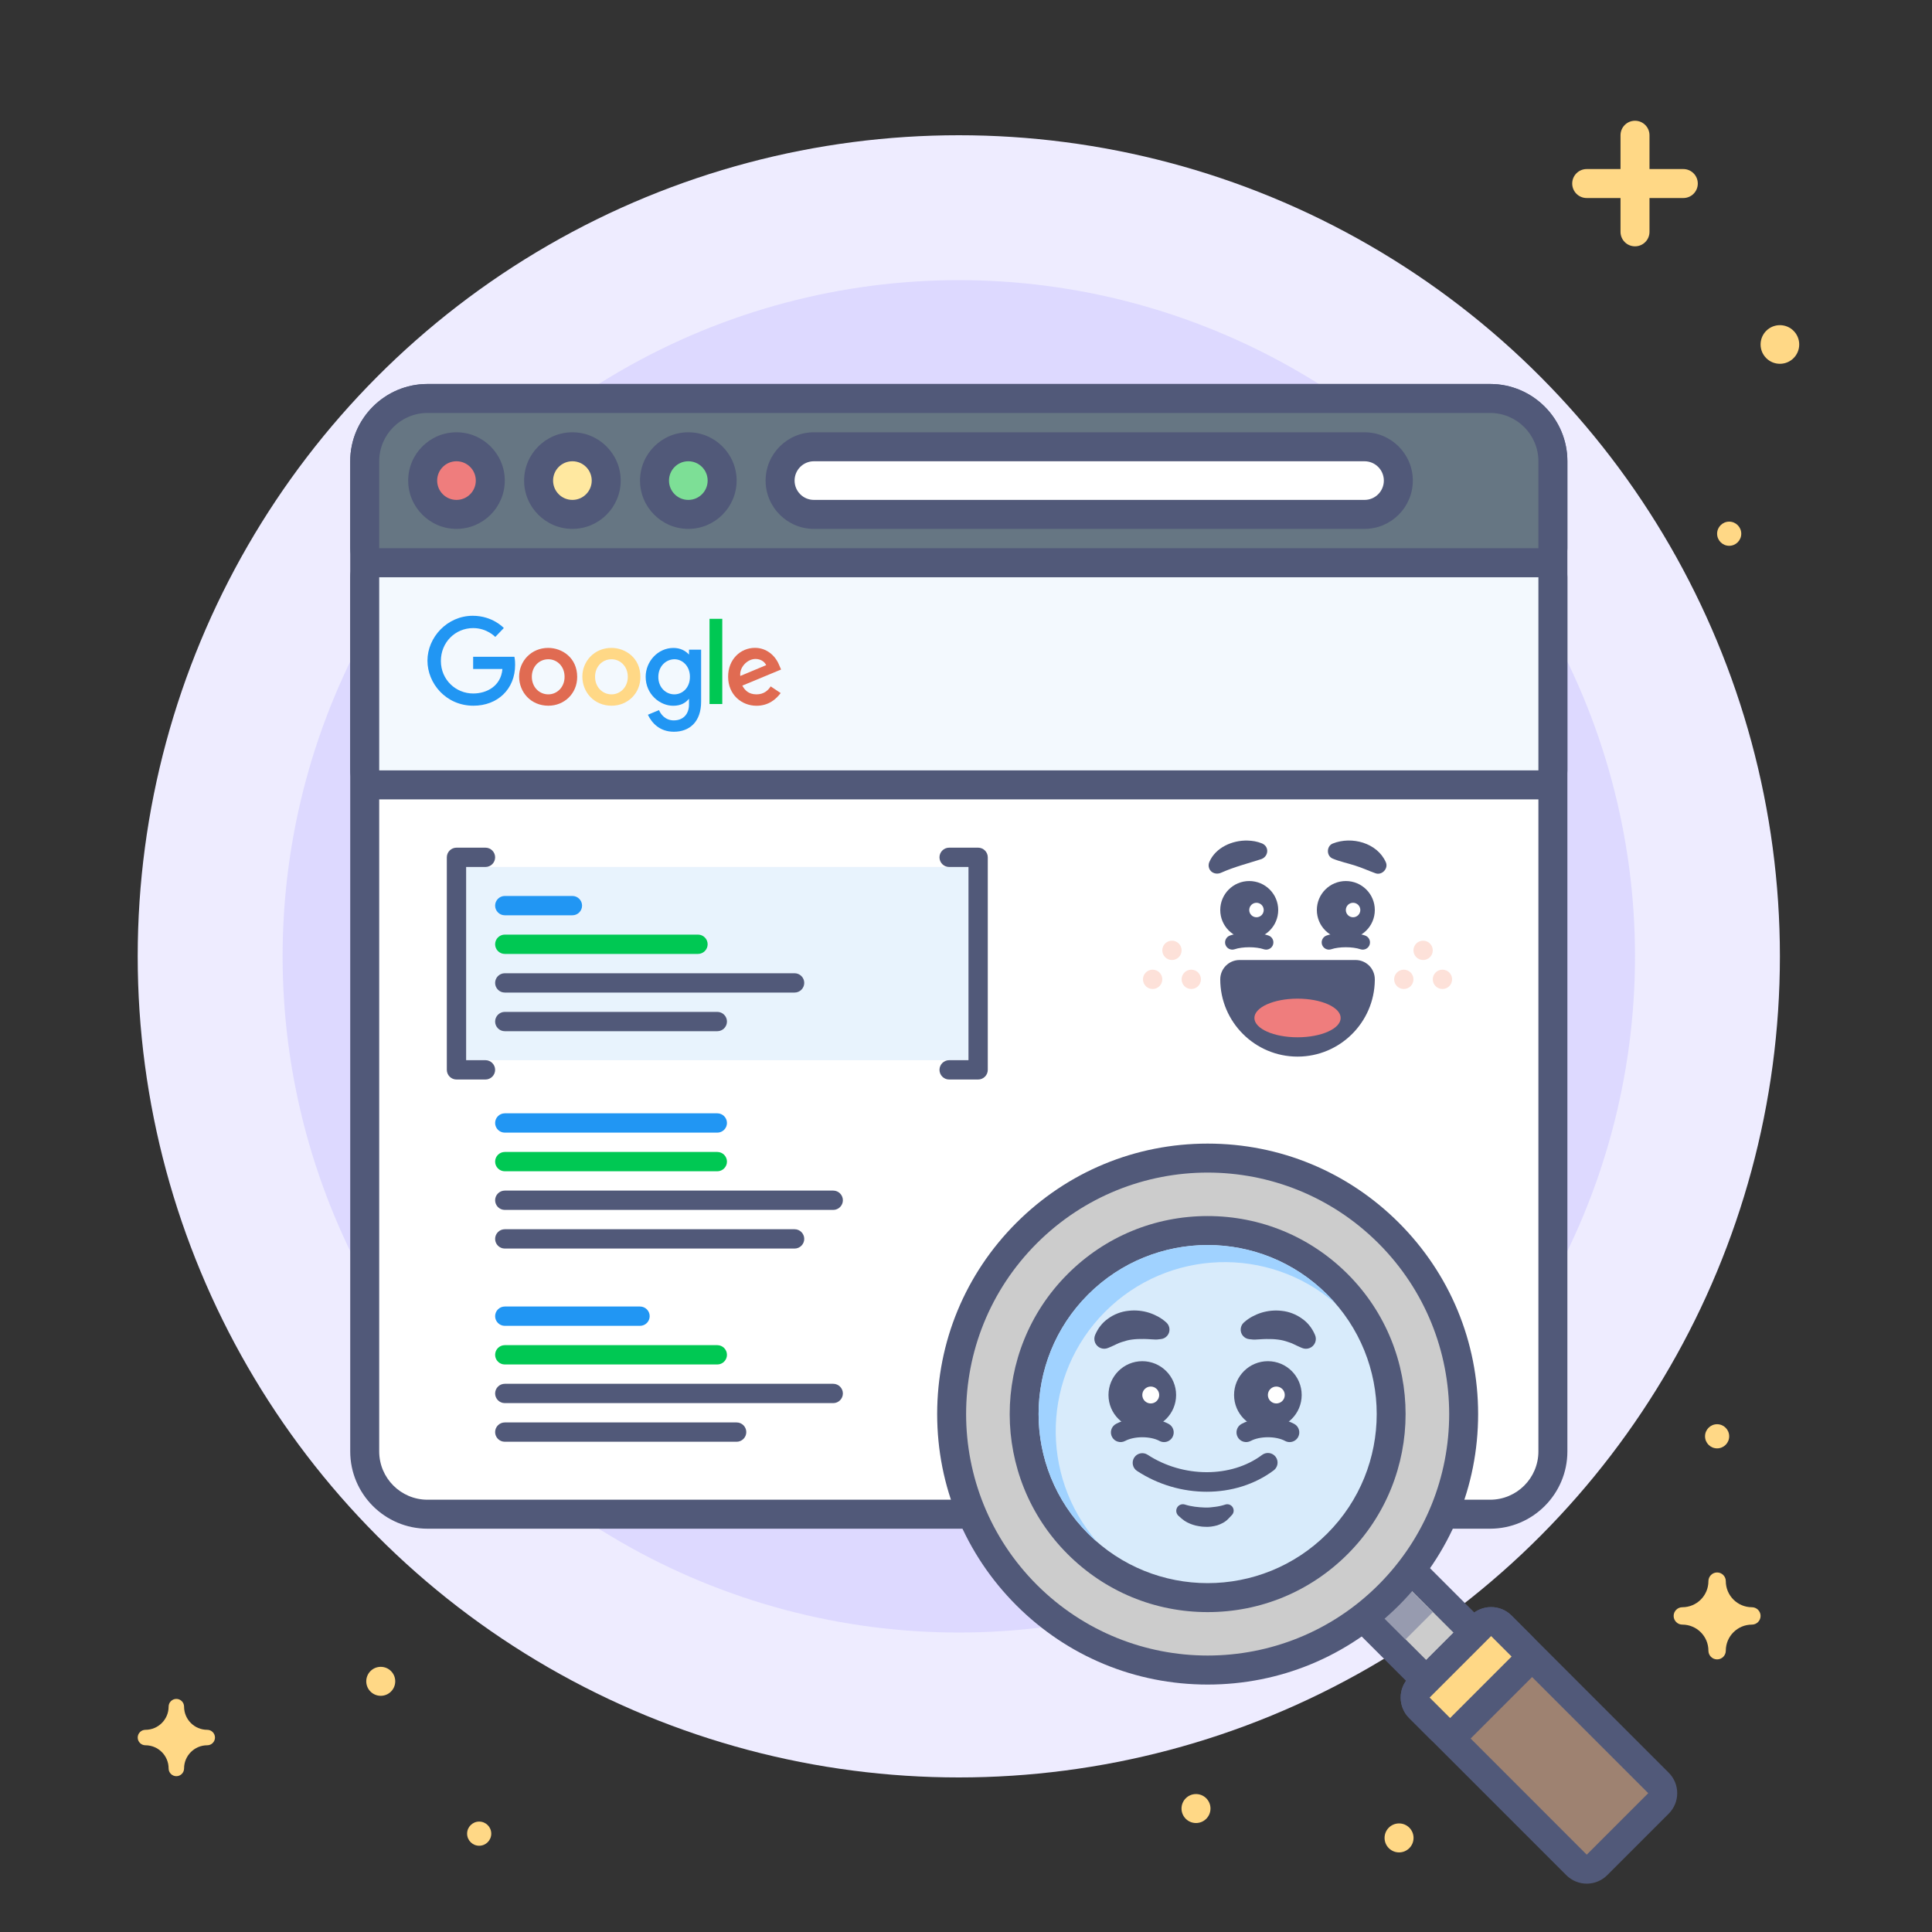 <?xml version="1.0" encoding="utf-8"?>
<!-- Generator: Adobe Illustrator 26.0.1, SVG Export Plug-In . SVG Version: 6.00 Build 0)  -->
<svg version="1.1" id="SEO_x5F_Hub-Schema_x5F_Markup"
	 xmlns="http://www.w3.org/2000/svg" xmlns:xlink="http://www.w3.org/1999/xlink" x="0px" y="0px" viewBox="0 0 400 400"
	 style="enable-background:new 0 0 400 400;" xml:space="preserve">
<rect x="0" y="0" width="400" height="400" fill="#333333" stroke="none"/>
<style type="text/css">
	.st0{fill:none;}
	.st1{fill:#EEECFF;}
	.st2{fill:#DDD9FF;}
	.st3{fill:#CCC6FF;}
	.st4{fill:#FFFFFF;}
	.st5{fill:#515979;}
	.st6{fill:#F3F9FE;}
	.st7{fill:#667683;}
	.st8{fill:#EF7D7D;}
	.st9{fill:#FFE8A0;}
	.st10{fill:#7DDF96;}
	.st11{fill:#2196F3;}
	.st12{fill:#00C853;}
	.st13{fill:#E06B52;}
	.st14{fill:#FFD886;}
	.st15{fill:#E8F3FD;}
	.st16{fill:#FDE1D9;}
	.st17{fill:#CCCCCC;}
	.st18{fill:#979BAF;}
	.st19{fill:#D8EBFB;}
	.st20{fill:#A0D2FF;}
	.st21{fill:#9E8271;}
</style>
<rect x="-1.49" y="1" class="st0" width="400" height="400"/>
<g>
	<circle class="st1" cx="198.51" cy="198" r="170"/>
	<circle class="st2" cx="198.51" cy="198" r="140"/>
	<circle class="st3" cx="198.51" cy="198" r="110"/>
</g>
<g>
	<g>
		<g>
			<path class="st4" d="M88.51,313.5c-7.17,0-13-5.83-13-13v-205c0-7.17,5.83-13,13-13h220c7.17,0,13,5.83,13,13v205
				c0,7.17-5.83,13-13,13H88.51z"/>
		</g>
		<g>
			<path class="st5" d="M308.51,85.5c5.52,0,10,4.48,10,10v205c0,5.52-4.48,10-10,10h-220c-5.52,0-10-4.48-10-10v-205
				c0-5.52,4.48-10,10-10H308.51 M308.51,79.5h-220c-8.82,0-16,7.18-16,16v205c0,8.82,7.18,16,16,16h220c8.82,0,16-7.18,16-16v-205
				C324.51,86.68,317.33,79.5,308.51,79.5L308.51,79.5z"/>
		</g>
	</g>
	<g>
		<g>
			<path class="st6" d="M78.51,162.5c-1.66,0-3-1.34-3-3v-40c0-1.66,1.34-3,3-3h240c1.66,0,3,1.34,3,3v40c0,1.66-1.34,3-3,3H78.51z"
				/>
		</g>
		<g>
			<path class="st5" d="M318.51,119.5v40h-240v-40H318.51 M318.51,113.5h-240c-3.31,0-6,2.69-6,6v40c0,3.31,2.69,6,6,6h240
				c3.31,0,6-2.69,6-6v-40C324.51,116.19,321.82,113.5,318.51,113.5L318.51,113.5z"/>
		</g>
	</g>
	<g>
		<g>
			<path class="st7" d="M78.51,116.5c-1.66,0-3-1.34-3-3v-18c0-7.17,5.83-13,13-13h220c7.17,0,13,5.83,13,13v18c0,1.66-1.34,3-3,3
				H78.51z"/>
		</g>
		<g>
			<path class="st5" d="M308.51,85.5c5.52,0,10,4.48,10,10v18h-240v-18c0-5.52,4.48-10,10-10H308.51 M308.51,79.5h-220
				c-8.82,0-16,7.18-16,16v18c0,3.31,2.69,6,6,6h240c3.31,0,6-2.69,6-6v-18C324.51,86.68,317.33,79.5,308.51,79.5L308.51,79.5z"/>
		</g>
	</g>
	<g>
		<g>
			<path class="st4" d="M168.51,106.5c-3.86,0-7-3.14-7-7s3.14-7,7-7h114c3.86,0,7,3.14,7,7s-3.14,7-7,7H168.51z"/>
		</g>
		<g>
			<g>
				<path class="st5" d="M282.51,95.5c2.21,0,4,1.79,4,4s-1.79,4-4,4h-114c-2.21,0-4-1.79-4-4s1.79-4,4-4H282.51 M282.51,89.5h-114
					c-5.51,0-10,4.49-10,10s4.49,10,10,10h114c5.51,0,10-4.49,10-10S288.02,89.5,282.51,89.5L282.51,89.5z"/>
			</g>
		</g>
	</g>
	<g>
		<g>
			<circle class="st8" cx="94.51" cy="99.5" r="7"/>
		</g>
		<g>
			<g>
				<path class="st5" d="M94.51,95.5c2.21,0,4,1.79,4,4s-1.79,4-4,4s-4-1.79-4-4S92.3,95.5,94.51,95.5 M94.51,89.5
					c-5.51,0-10,4.49-10,10s4.49,10,10,10s10-4.49,10-10S100.02,89.5,94.51,89.5L94.51,89.5z"/>
			</g>
		</g>
	</g>
	<g>
		<g>
			<circle class="st9" cx="118.51" cy="99.5" r="7"/>
		</g>
		<g>
			<g>
				<path class="st5" d="M118.51,95.5c2.21,0,4,1.79,4,4s-1.79,4-4,4s-4-1.79-4-4S116.3,95.5,118.51,95.5 M118.51,89.5
					c-5.51,0-10,4.49-10,10s4.49,10,10,10s10-4.49,10-10S124.02,89.5,118.51,89.5L118.51,89.5z"/>
			</g>
		</g>
	</g>
	<g>
		<g>
			<circle class="st10" cx="142.51" cy="99.5" r="7"/>
		</g>
		<g>
			<g>
				<path class="st5" d="M142.51,95.5c2.21,0,4,1.79,4,4s-1.79,4-4,4c-2.21,0-4-1.79-4-4S140.3,95.5,142.51,95.5 M142.51,89.5
					c-5.51,0-10,4.49-10,10s4.49,10,10,10s10-4.49,10-10S148.02,89.5,142.51,89.5L142.51,89.5z"/>
			</g>
		</g>
	</g>
	<g>
		<path class="st11" d="M132.51,274.5h-28c-1.1,0-2-0.9-2-2l0,0c0-1.1,0.9-2,2-2h28c1.1,0,2,0.9,2,2l0,0
			C134.51,273.6,133.61,274.5,132.51,274.5z"/>
	</g>
	<g>
		<path class="st5" d="M172.51,290.5h-68c-1.1,0-2-0.9-2-2l0,0c0-1.1,0.9-2,2-2h68c1.1,0,2,0.9,2,2l0,0
			C174.51,289.6,173.61,290.5,172.51,290.5z"/>
	</g>
	<g>
		<path class="st5" d="M152.51,298.5h-48c-1.1,0-2-0.9-2-2l0,0c0-1.1,0.9-2,2-2h48c1.1,0,2,0.9,2,2l0,0
			C154.51,297.6,153.61,298.5,152.51,298.5z"/>
	</g>
	<g>
		<path class="st12" d="M148.51,282.5h-44c-1.1,0-2-0.9-2-2l0,0c0-1.1,0.9-2,2-2h44c1.1,0,2,0.9,2,2l0,0
			C150.51,281.6,149.61,282.5,148.51,282.5z"/>
	</g>
	<g>
		<g id="svg_7_00000032610882228998118930000006163261968786191509_">
			<path class="st11" d="M106.5,135.98h-8.54v2.53h6.06c-0.3,3.55-3.26,5.07-6.05,5.07c-3.57,0-6.69-2.81-6.69-6.75
				c0-3.84,2.97-6.79,6.69-6.79c2.87,0,4.57,1.83,4.57,1.83l1.77-1.84c0,0-2.28-2.54-6.43-2.54c-5.29,0-9.38,4.46-9.38,9.29
				c0,4.73,3.85,9.33,9.52,9.33c4.98,0,8.63-3.41,8.63-8.46C106.66,136.59,106.5,135.98,106.5,135.98L106.5,135.98z"/>
		</g>
		<g id="svg_6_00000062153764832976305850000003742932599715322010_">
			<path class="st13" d="M119.5,140.15c0,3.46-2.69,5.96-5.96,5.96c-3.62,0-6.06-2.79-6.06-6.03c0-3.2,2.51-5.94,6.02-5.94
				C116.38,134.14,119.5,136.18,119.5,140.15z M113.53,136.49c-1.94,0-3.42,1.55-3.42,3.62c0,2.12,1.51,3.65,3.42,3.65
				c1.74,0,3.36-1.43,3.36-3.63C116.89,137.88,115.26,136.49,113.53,136.49L113.53,136.49z"/>
		</g>
		<g id="svg_5_00000129888173669914620930000009287419981687603100_">
			<path class="st14" d="M132.59,140.15c0,3.46-2.69,5.96-5.96,5.96c-3.62,0-6.06-2.79-6.06-6.03c0-3.2,2.51-5.94,6.02-5.94
				C129.46,134.14,132.59,136.18,132.59,140.15z M126.62,136.49c-1.94,0-3.42,1.55-3.42,3.62c0,2.12,1.51,3.65,3.42,3.65
				c1.74,0,3.36-1.43,3.36-3.63C129.98,137.88,128.34,136.49,126.62,136.49L126.62,136.49z"/>
		</g>
		<g id="svg_4_00000175304841963293168630000000056639666046681519_">
			<path class="st11" d="M139.42,134.15c1.4,0,2.46,0.54,3.23,1.37v-1.01h2.51v10.75c0,4.23-2.44,6.24-5.64,6.24
				c-2.92,0-4.57-1.8-5.38-3.52l2.3-0.96c0.32,0.77,1.24,2.13,3.06,2.13c1.89,0,3.15-1.24,3.15-3.3v-1.18
				c-0.67,0.78-1.58,1.45-3.28,1.45c-2.76,0-5.69-2.39-5.69-5.99C133.67,136.96,136.2,134.15,139.42,134.15L139.42,134.15z
				 M139.65,136.49c-1.69,0-3.35,1.37-3.35,3.67c0,2.21,1.6,3.6,3.31,3.6c1.62,0,3.23-1.29,3.23-3.63
				C142.85,137.84,141.23,136.49,139.65,136.49L139.65,136.49z"/>
		</g>
		<g id="svg_3_00000051371785412089424170000014429440258813233299_">
			<path class="st13" d="M156.31,134.13c2.39,0,4.2,1.6,4.98,3.51l0.42,0.98l-8.02,3.33c0.48,0.89,1.25,1.81,2.94,1.81
				c1.5,0,2.4-0.81,2.93-1.65l2.07,1.38c-0.93,1.24-2.48,2.63-5.01,2.63c-3.03,0-5.87-2.24-5.87-6.01
				C150.73,136.55,153.28,134.13,156.31,134.13L156.31,134.13z M153.27,139.95l5.36-2.24c-0.33-0.7-1.12-1.28-2.21-1.28
				C154.68,136.43,153.04,138.22,153.27,139.95z"/>
		</g>
		<g id="svg_2_00000043453137535262342170000008316359012368257679_">
			<path class="st12" d="M146.9,145.76h2.64v-17.64h-2.64V145.76z"/>
		</g>
	</g>
	<g>
		<path class="st11" d="M148.51,234.5h-44c-1.1,0-2-0.9-2-2v0c0-1.1,0.9-2,2-2h44c1.1,0,2,0.9,2,2v0
			C150.51,233.6,149.61,234.5,148.51,234.5z"/>
	</g>
	<g>
		<path class="st5" d="M172.51,250.5l-68,0c-1.1,0-2-0.9-2-2v0c0-1.1,0.9-2,2-2h68c1.1,0,2,0.9,2,2v0
			C174.51,249.6,173.61,250.5,172.51,250.5z"/>
	</g>
	<g>
		<path class="st5" d="M164.51,258.5h-60c-1.1,0-2-0.9-2-2l0,0c0-1.1,0.9-2,2-2h60c1.1,0,2,0.9,2,2l0,0
			C166.51,257.6,165.61,258.5,164.51,258.5z"/>
	</g>
	<g>
		<path class="st12" d="M148.51,242.5h-44c-1.1,0-2-0.9-2-2v0c0-1.1,0.9-2,2-2h44c1.1,0,2,0.9,2,2v0
			C150.51,241.6,149.61,242.5,148.51,242.5z"/>
	</g>
	<g>
		<rect x="96.51" y="179.5" class="st15" width="104" height="40"/>
	</g>
	<g>
		<path class="st11" d="M118.51,189.5h-14c-1.1,0-2-0.9-2-2v0c0-1.1,0.9-2,2-2h14c1.1,0,2,0.9,2,2v0
			C120.51,188.6,119.61,189.5,118.51,189.5z"/>
	</g>
	<g>
		<path class="st5" d="M164.51,205.5h-60c-1.1,0-2-0.9-2-2v0c0-1.1,0.9-2,2-2h60c1.1,0,2,0.9,2,2v0
			C166.51,204.6,165.61,205.5,164.51,205.5z"/>
	</g>
	<g>
		<path class="st5" d="M148.51,213.5h-44c-1.1,0-2-0.9-2-2v0c0-1.1,0.9-2,2-2h44c1.1,0,2,0.9,2,2v0
			C150.51,212.6,149.61,213.5,148.51,213.5z"/>
	</g>
	<g>
		<path class="st12" d="M144.51,197.5h-40c-1.1,0-2-0.9-2-2v0c0-1.1,0.9-2,2-2h40c1.1,0,2,0.9,2,2v0
			C146.51,196.6,145.61,197.5,144.51,197.5z"/>
	</g>
	<g>
		<path class="st5" d="M100.51,223.5h-6c-1.1,0-2-0.9-2-2v-44c0-1.1,0.9-2,2-2h6c1.1,0,2,0.9,2,2s-0.9,2-2,2h-4v40h4
			c1.1,0,2,0.9,2,2S101.61,223.5,100.51,223.5z"/>
	</g>
	<g>
		<path class="st5" d="M202.51,223.5h-6c-1.1,0-2-0.9-2-2s0.9-2,2-2h4v-40h-4c-1.1,0-2-0.9-2-2s0.9-2,2-2h6c1.1,0,2,0.9,2,2v44
			C204.51,222.6,203.61,223.5,202.51,223.5z"/>
	</g>
	<g>
		<g>
			<g>
				<g>
					<path class="st5" d="M282.14,196.61c-0.16,0-0.33-0.03-0.49-0.08c-1.6-0.55-4.42-0.55-6.02,0c-0.78,0.27-1.64-0.15-1.91-0.93
						c-0.27-0.78,0.15-1.64,0.93-1.91c2.24-0.77,5.74-0.77,7.98,0c0.78,0.27,1.2,1.12,0.93,1.91
						C283.35,196.22,282.76,196.61,282.14,196.61z"/>
				</g>
				<g>
					<g>
						<circle class="st5" cx="278.64" cy="188.41" r="6"/>
					</g>
					<g>
						<circle class="st4" cx="280.14" cy="188.41" r="1.5"/>
					</g>
				</g>
				<g>
					<path class="st5" d="M262.14,196.61c-0.16,0-0.33-0.03-0.49-0.08c-1.6-0.55-4.42-0.55-6.02,0c-0.79,0.27-1.64-0.15-1.91-0.93
						c-0.27-0.78,0.15-1.64,0.93-1.91c2.24-0.77,5.74-0.77,7.98,0c0.78,0.27,1.2,1.12,0.93,1.91
						C263.35,196.22,262.76,196.61,262.14,196.61z"/>
				</g>
				<g>
					<g>
						<circle class="st5" cx="258.64" cy="188.41" r="6"/>
					</g>
					<g>
						<circle class="st4" cx="260.14" cy="188.41" r="1.5"/>
					</g>
				</g>
				<g>
					<path class="st5" d="M275.97,174.63c3.9-1.54,9.15-0.14,10.94,3.86c0.62,1.33-0.82,2.82-2.16,2.3c-1.5-0.54-2.7-1.12-4.19-1.58
						c-1.4-0.46-3.26-0.86-4.6-1.43C274.57,177.26,274.6,175.13,275.97,174.63L275.97,174.63z"/>
				</g>
				<g>
					<path class="st5" d="M260.92,177.94c-2.68,0.86-5.41,1.55-8.01,2.71c-0.97,0.49-2.21,0.16-2.58-0.91
						c-0.15-0.42-0.12-0.87,0.04-1.25c1.28-3.03,4.8-4.55,7.91-4.46c1.03,0.03,1.96,0.17,3.03,0.6
						C262.94,175.36,262.59,177.53,260.92,177.94L260.92,177.94z"/>
				</g>
			</g>
		</g>
		<g>
			<g>
				<g>
					<circle class="st16" cx="294.64" cy="196.76" r="2"/>
				</g>
			</g>
			<g>
				<g>
					<circle class="st16" cx="290.64" cy="202.76" r="2"/>
				</g>
			</g>
			<g>
				<g>
					<circle class="st16" cx="298.64" cy="202.76" r="2"/>
				</g>
			</g>
		</g>
		<g>
			<g>
				<g>
					<circle class="st16" cx="242.64" cy="196.76" r="2"/>
				</g>
			</g>
			<g>
				<g>
					<circle class="st16" cx="238.64" cy="202.76" r="2"/>
				</g>
			</g>
			<g>
				<g>
					<circle class="st16" cx="246.64" cy="202.76" r="2"/>
				</g>
			</g>
		</g>
		<g>
			<path class="st5" d="M280.65,198.76L280.65,198.76h-24.01c-2.21,0-4,1.79-4,4c0,8.82,7.18,16,16,16c8.77,0,15.91-7.09,16-15.84
				c0-0.05,0-0.11,0-0.16C284.64,200.55,282.86,198.76,280.65,198.76z"/>
			<g>
				<ellipse class="st8" cx="268.64" cy="210.76" rx="8.93" ry="4"/>
			</g>
		</g>
	</g>
</g>
<g>
	<g>
		<g>
			<path class="st17" d="M299.53,350.92c-0.77,0-1.54-0.29-2.12-0.88l-19.8-19.8c-0.56-0.56-0.88-1.33-0.88-2.12
				c0-0.8,0.32-1.56,0.88-2.12l5.66-5.66c0.59-0.59,1.35-0.88,2.12-0.88s1.54,0.29,2.12,0.88l19.8,19.8
				c0.56,0.56,0.88,1.33,0.88,2.12c0,0.8-0.32,1.56-0.88,2.12l-5.66,5.66C301.07,350.63,300.3,350.92,299.53,350.92z"/>
		</g>
		<g>
			<path class="st5" d="M285.39,322.47l19.8,19.8l-5.66,5.66l-19.8-19.8L285.39,322.47 M285.39,316.47c-1.59,0-3.12,0.63-4.24,1.76
				l-5.66,5.66c-2.34,2.34-2.34,6.14,0,8.49l19.8,19.8c1.17,1.17,2.71,1.76,4.24,1.76c1.54,0,3.07-0.59,4.24-1.76l5.66-5.66
				c1.13-1.13,1.76-2.65,1.76-4.24s-0.63-3.12-1.76-4.24l-19.8-19.8C288.51,317.1,286.98,316.47,285.39,316.47L285.39,316.47z"/>
		</g>
	</g>
	<g>
		
			<rect x="287.4" y="330.64" transform="matrix(0.707 -0.707 0.707 0.707 -150.921 303.917)" class="st18" width="8" height="7"/>
	</g>
	<g>
		<g>
			<path class="st17" d="M250.03,345.77c-14.16,0-27.47-5.51-37.48-15.52c-10.01-10.01-15.52-23.32-15.52-37.48
				s5.51-27.47,15.52-37.48c10.01-10.01,23.32-15.52,37.48-15.52c14.16,0,27.47,5.51,37.48,15.52c20.66,20.66,20.66,54.29,0,74.95
				C277.5,340.26,264.19,345.77,250.03,345.77z"/>
		</g>
		<g>
			<path class="st5" d="M250.03,242.77c12.8,0,25.59,4.88,35.36,14.64c19.53,19.53,19.53,51.18,0,70.71
				c-9.76,9.76-22.56,14.64-35.36,14.64s-25.59-4.88-35.36-14.64c-19.53-19.53-19.53-51.18,0-70.71
				C224.44,247.65,237.24,242.77,250.03,242.77 M250.03,236.77c-14.96,0-29.02,5.83-39.6,16.4c-10.58,10.58-16.4,24.64-16.4,39.6
				c0,14.96,5.83,29.02,16.4,39.6c10.58,10.58,24.64,16.4,39.6,16.4c14.96,0,29.02-5.83,39.6-16.4c10.58-10.58,16.4-24.64,16.4-39.6
				c0-14.96-5.83-29.02-16.4-39.6C279.05,242.6,264.99,236.77,250.03,236.77L250.03,236.77z"/>
		</g>
	</g>
	<g>
		<g>
			<path class="st19" d="M250.03,330.77c-10.15,0-19.69-3.95-26.87-11.13c-7.18-7.18-11.13-16.72-11.13-26.87
				c0-10.15,3.95-19.69,11.13-26.87c7.18-7.18,16.72-11.13,26.87-11.13c10.15,0,19.69,3.95,26.87,11.13
				c7.18,7.18,11.13,16.72,11.13,26.87c0,10.15-3.95,19.69-11.13,26.87C269.73,326.82,260.18,330.77,250.03,330.77z"/>
		</g>
		<g>
			<path class="st5" d="M250.03,257.77c8.96,0,17.91,3.42,24.75,10.25c13.67,13.67,13.67,35.83,0,49.5
				c-6.83,6.83-15.79,10.25-24.75,10.25c-8.96,0-17.91-3.42-24.75-10.25c-13.67-13.67-13.67-35.83,0-49.5
				C232.12,261.19,241.08,257.77,250.03,257.77 M250.03,251.77c-10.95,0-21.25,4.26-28.99,12.01c-15.99,15.99-15.99,42,0,57.98
				c7.74,7.74,18.04,12.01,28.99,12.01c10.95,0,21.25-4.26,28.99-12.01c15.99-15.99,15.99-42,0-57.98
				C271.28,256.04,260.98,251.77,250.03,251.77L250.03,251.77z"/>
		</g>
	</g>
	<g>
		<g>
			<path class="st20" d="M228.82,271.56c-13.07,13.07-13.63,33.91-1.7,47.66c-0.63-0.54-1.24-1.1-1.84-1.7
				c-13.67-13.67-13.67-35.83,0-49.5c13.67-13.67,35.83-13.67,49.5,0c0.6,0.6,1.15,1.21,1.7,1.84
				C262.73,257.92,241.89,258.48,228.82,271.56z"/>
		</g>
	</g>
	<g>
		<g>
			<path class="st21" d="M328.52,386.99c-0.8,0-1.56-0.32-2.12-0.88l-32.53-32.53c-1.17-1.17-1.17-3.07,0-4.24l12.73-12.73
				c0.56-0.56,1.33-0.88,2.12-0.88s1.56,0.32,2.12,0.88l32.53,32.53c0.56,0.56,0.88,1.33,0.88,2.12s-0.32,1.56-0.88,2.12
				l-12.73,12.73C330.08,386.67,329.32,386.99,328.52,386.99z"/>
		</g>
		<g>
			<path class="st5" d="M308.72,338.73l32.53,32.53l-12.73,12.73L296,351.46L308.72,338.73 M308.72,332.73
				c-1.54,0-3.07,0.59-4.24,1.76l-12.73,12.73c-1.13,1.13-1.76,2.65-1.76,4.24s0.63,3.12,1.76,4.24l32.53,32.53
				c1.17,1.17,2.71,1.76,4.24,1.76c1.54,0,3.07-0.59,4.24-1.76l12.73-12.73c1.13-1.13,1.76-2.65,1.76-4.24
				c0-1.59-0.63-3.12-1.76-4.24l-32.53-32.53C311.79,333.32,310.26,332.73,308.72,332.73L308.72,332.73z"/>
		</g>
	</g>
	<g>
		<g>
			<path class="st14" d="M300.24,358.7c-0.8,0-1.56-0.32-2.12-0.88l-4.24-4.24c-1.17-1.17-1.17-3.07,0-4.24l12.73-12.73
				c0.59-0.59,1.35-0.88,2.12-0.88s1.54,0.29,2.12,0.88l4.24,4.24c0.56,0.56,0.88,1.33,0.88,2.12c0,0.8-0.32,1.56-0.88,2.12
				l-12.73,12.73C301.8,358.39,301.03,358.7,300.24,358.7L300.24,358.7z"/>
		</g>
		<g>
			<path class="st5" d="M308.72,338.73l4.24,4.24l-12.73,12.73l-4.24-4.24L308.72,338.73 M308.72,332.73
				c-1.59,0-3.12,0.63-4.24,1.76l-12.73,12.73c-2.34,2.34-2.34,6.14,0,8.49l4.24,4.24c1.17,1.17,2.71,1.76,4.24,1.76
				s3.07-0.59,4.24-1.76l12.73-12.73c2.34-2.34,2.34-6.14,0-8.49l-4.24-4.24C311.84,333.36,310.31,332.73,308.72,332.73
				L308.72,332.73z"/>
		</g>
	</g>
	<g>
		<g>
			<path class="st5" d="M267,298.57c-0.32,0-0.64-0.08-0.94-0.24c-1.89-1.02-5.21-1.02-7.11,0c-0.98,0.52-2.19,0.16-2.71-0.82
				c-0.52-0.97-0.16-2.19,0.82-2.71c3.05-1.64,7.84-1.64,10.89,0c0.97,0.52,1.34,1.73,0.82,2.71
				C268.4,298.19,267.71,298.57,267,298.57z"/>
		</g>
		<g>
			<g>
				<circle class="st5" cx="262.5" cy="288.82" r="7"/>
			</g>
			<g>
				<circle class="st4" cx="264.25" cy="288.82" r="1.75"/>
			</g>
		</g>
		<g>
			<path class="st5" d="M257.53,273.81c0.61-0.55,1.11-0.88,1.72-1.22c0.59-0.32,1.22-0.59,1.88-0.8c1.32-0.41,2.78-0.57,4.26-0.39
				c1.48,0.15,2.99,0.73,4.21,1.63c1.26,0.87,2.13,2.1,2.67,3.38c0.44,1.04-0.05,2.24-1.1,2.68c-0.53,0.22-1.09,0.2-1.58,0
				l-0.45-0.19c-0.94-0.4-1.64-0.83-2.38-1.03c-0.71-0.25-1.37-0.43-2.13-0.52c-0.74-0.1-1.56-0.14-2.44-0.12
				c-0.44,0.01-0.91,0.02-1.37,0.06c-0.46,0.01-1,0.09-1.39,0.05l-0.78-0.08c-1.09-0.11-1.88-1.08-1.77-2.16
				C256.93,274.58,257.17,274.13,257.53,273.81z"/>
		</g>
		<g>
			<path class="st5" d="M241,298.57c-0.32,0-0.64-0.08-0.94-0.24c-1.89-1.02-5.21-1.02-7.11,0c-0.97,0.52-2.19,0.16-2.71-0.82
				c-0.52-0.97-0.16-2.19,0.82-2.71c3.05-1.64,7.84-1.64,10.89,0c0.97,0.52,1.34,1.73,0.82,2.71
				C242.4,298.19,241.71,298.57,241,298.57z"/>
		</g>
		<g>
			<g>
				<circle class="st5" cx="236.5" cy="288.82" r="7"/>
			</g>
			<g>
				<circle class="st4" cx="238.25" cy="288.82" r="1.75"/>
			</g>
		</g>
		<g>
			<path class="st5" d="M239.57,277.33c-0.39,0.04-0.94-0.05-1.39-0.05c-0.47-0.04-0.93-0.05-1.37-0.06
				c-0.89-0.02-1.7,0.02-2.44,0.12c-0.75,0.09-1.41,0.28-2.13,0.52c-0.74,0.21-1.43,0.64-2.38,1.03l-0.45,0.19
				c-1.04,0.44-2.24-0.05-2.68-1.09c-0.22-0.53-0.2-1.1,0-1.59c0.54-1.28,1.41-2.51,2.67-3.38c1.21-0.9,2.72-1.48,4.21-1.63
				c1.49-0.18,2.95-0.02,4.26,0.39c0.66,0.21,1.29,0.48,1.88,0.8c0.61,0.34,1.11,0.68,1.72,1.22c0.81,0.73,0.89,1.98,0.16,2.79
				c-0.34,0.38-0.8,0.6-1.27,0.65L239.57,277.33z"/>
		</g>
	</g>
	<g>
		<path class="st5" d="M249.84,308.85c-4.96,0-10.04-1.43-14.43-4.31c-0.92-0.6-1.18-1.84-0.58-2.77c0.6-0.93,1.85-1.18,2.77-0.58
			c7.35,4.8,17.32,4.82,23.71,0.03c0.88-0.66,2.14-0.48,2.8,0.4c0.66,0.88,0.48,2.14-0.4,2.8
			C259.77,307.37,254.87,308.85,249.84,308.85z"/>
	</g>
	<g>
		<path class="st5" d="M245.32,311.5c1.35,0.43,2.77,0.57,4.18,0.62c0.71,0.03,1.41-0.06,2.11-0.15c0.7-0.09,1.39-0.24,2.05-0.46
			c0.69-0.24,1.45,0.13,1.68,0.82c0.17,0.48,0.04,1-0.29,1.34l-0.72,0.76c-0.67,0.71-1.48,1.09-2.3,1.37
			c-0.83,0.24-1.69,0.36-2.54,0.31c-0.43-0.02-0.85-0.04-1.27-0.13c-0.42-0.06-0.84-0.17-1.25-0.3c-0.81-0.27-1.6-0.64-2.3-1.25
			l-0.67-0.59c-0.57-0.5-0.63-1.37-0.13-1.94C244.24,311.48,244.82,311.34,245.32,311.5z"/>
	</g>
</g>
<g>
	<g>
		<circle class="st14" cx="368.51" cy="71.32" r="4"/>
	</g>
</g>
<g>
	<g>
		<circle class="st14" cx="78.83" cy="348.1" r="3"/>
	</g>
</g>
<g>
	<g>
		<circle class="st14" cx="99.21" cy="379.64" r="2.5"/>
	</g>
</g>
<g>
	<g>
		<path class="st14" d="M30.11,358.14c2.65,0,4.8-2.15,4.8-4.8c0-0.88,0.72-1.6,1.6-1.6s1.6,0.72,1.6,1.6c0,2.65,2.15,4.8,4.8,4.8
			c0.88,0,1.6,0.72,1.6,1.6c0,0.88-0.72,1.6-1.6,1.6c-2.65,0-4.8,2.15-4.8,4.8c0,0.88-0.72,1.6-1.6,1.6s-1.6-0.72-1.6-1.6
			c0-2.65-2.15-4.8-4.8-4.8c-0.88,0-1.6-0.72-1.6-1.6C28.51,358.86,29.23,358.14,30.11,358.14z"/>
	</g>
</g>
<g>
	<g>
		<path class="st14" d="M348.31,332.76c2.98,0,5.4-2.42,5.4-5.4c0-0.99,0.81-1.8,1.8-1.8s1.8,0.81,1.8,1.8c0,2.98,2.42,5.4,5.4,5.4
			c0.99,0,1.8,0.81,1.8,1.8s-0.81,1.8-1.8,1.8c-2.98,0-5.4,2.42-5.4,5.4c0,0.99-0.81,1.8-1.8,1.8s-1.8-0.81-1.8-1.8
			c0-2.98-2.42-5.4-5.4-5.4c-0.99,0-1.8-0.81-1.8-1.8S347.32,332.76,348.31,332.76z"/>
	</g>
</g>
<g>
	<g>
		<circle class="st14" cx="289.66" cy="380.52" r="3"/>
	</g>
</g>
<g>
	<g>
		<circle class="st14" cx="247.62" cy="374.44" r="3"/>
	</g>
</g>
<g>
	<g>
		<circle class="st14" cx="355.51" cy="297.37" r="2.5"/>
	</g>
</g>
<g>
	<g>
		<circle class="st14" cx="358.01" cy="110.5" r="2.5"/>
	</g>
</g>
<path class="st14" d="M348.51,35h-7v-7c0-1.66-1.34-3-3-3s-3,1.34-3,3v7h-7c-1.66,0-3,1.34-3,3s1.34,3,3,3h7v7c0,1.66,1.34,3,3,3
	s3-1.34,3-3v-7h7c1.66,0,3-1.34,3-3S350.16,35,348.51,35z"/>
</svg>
